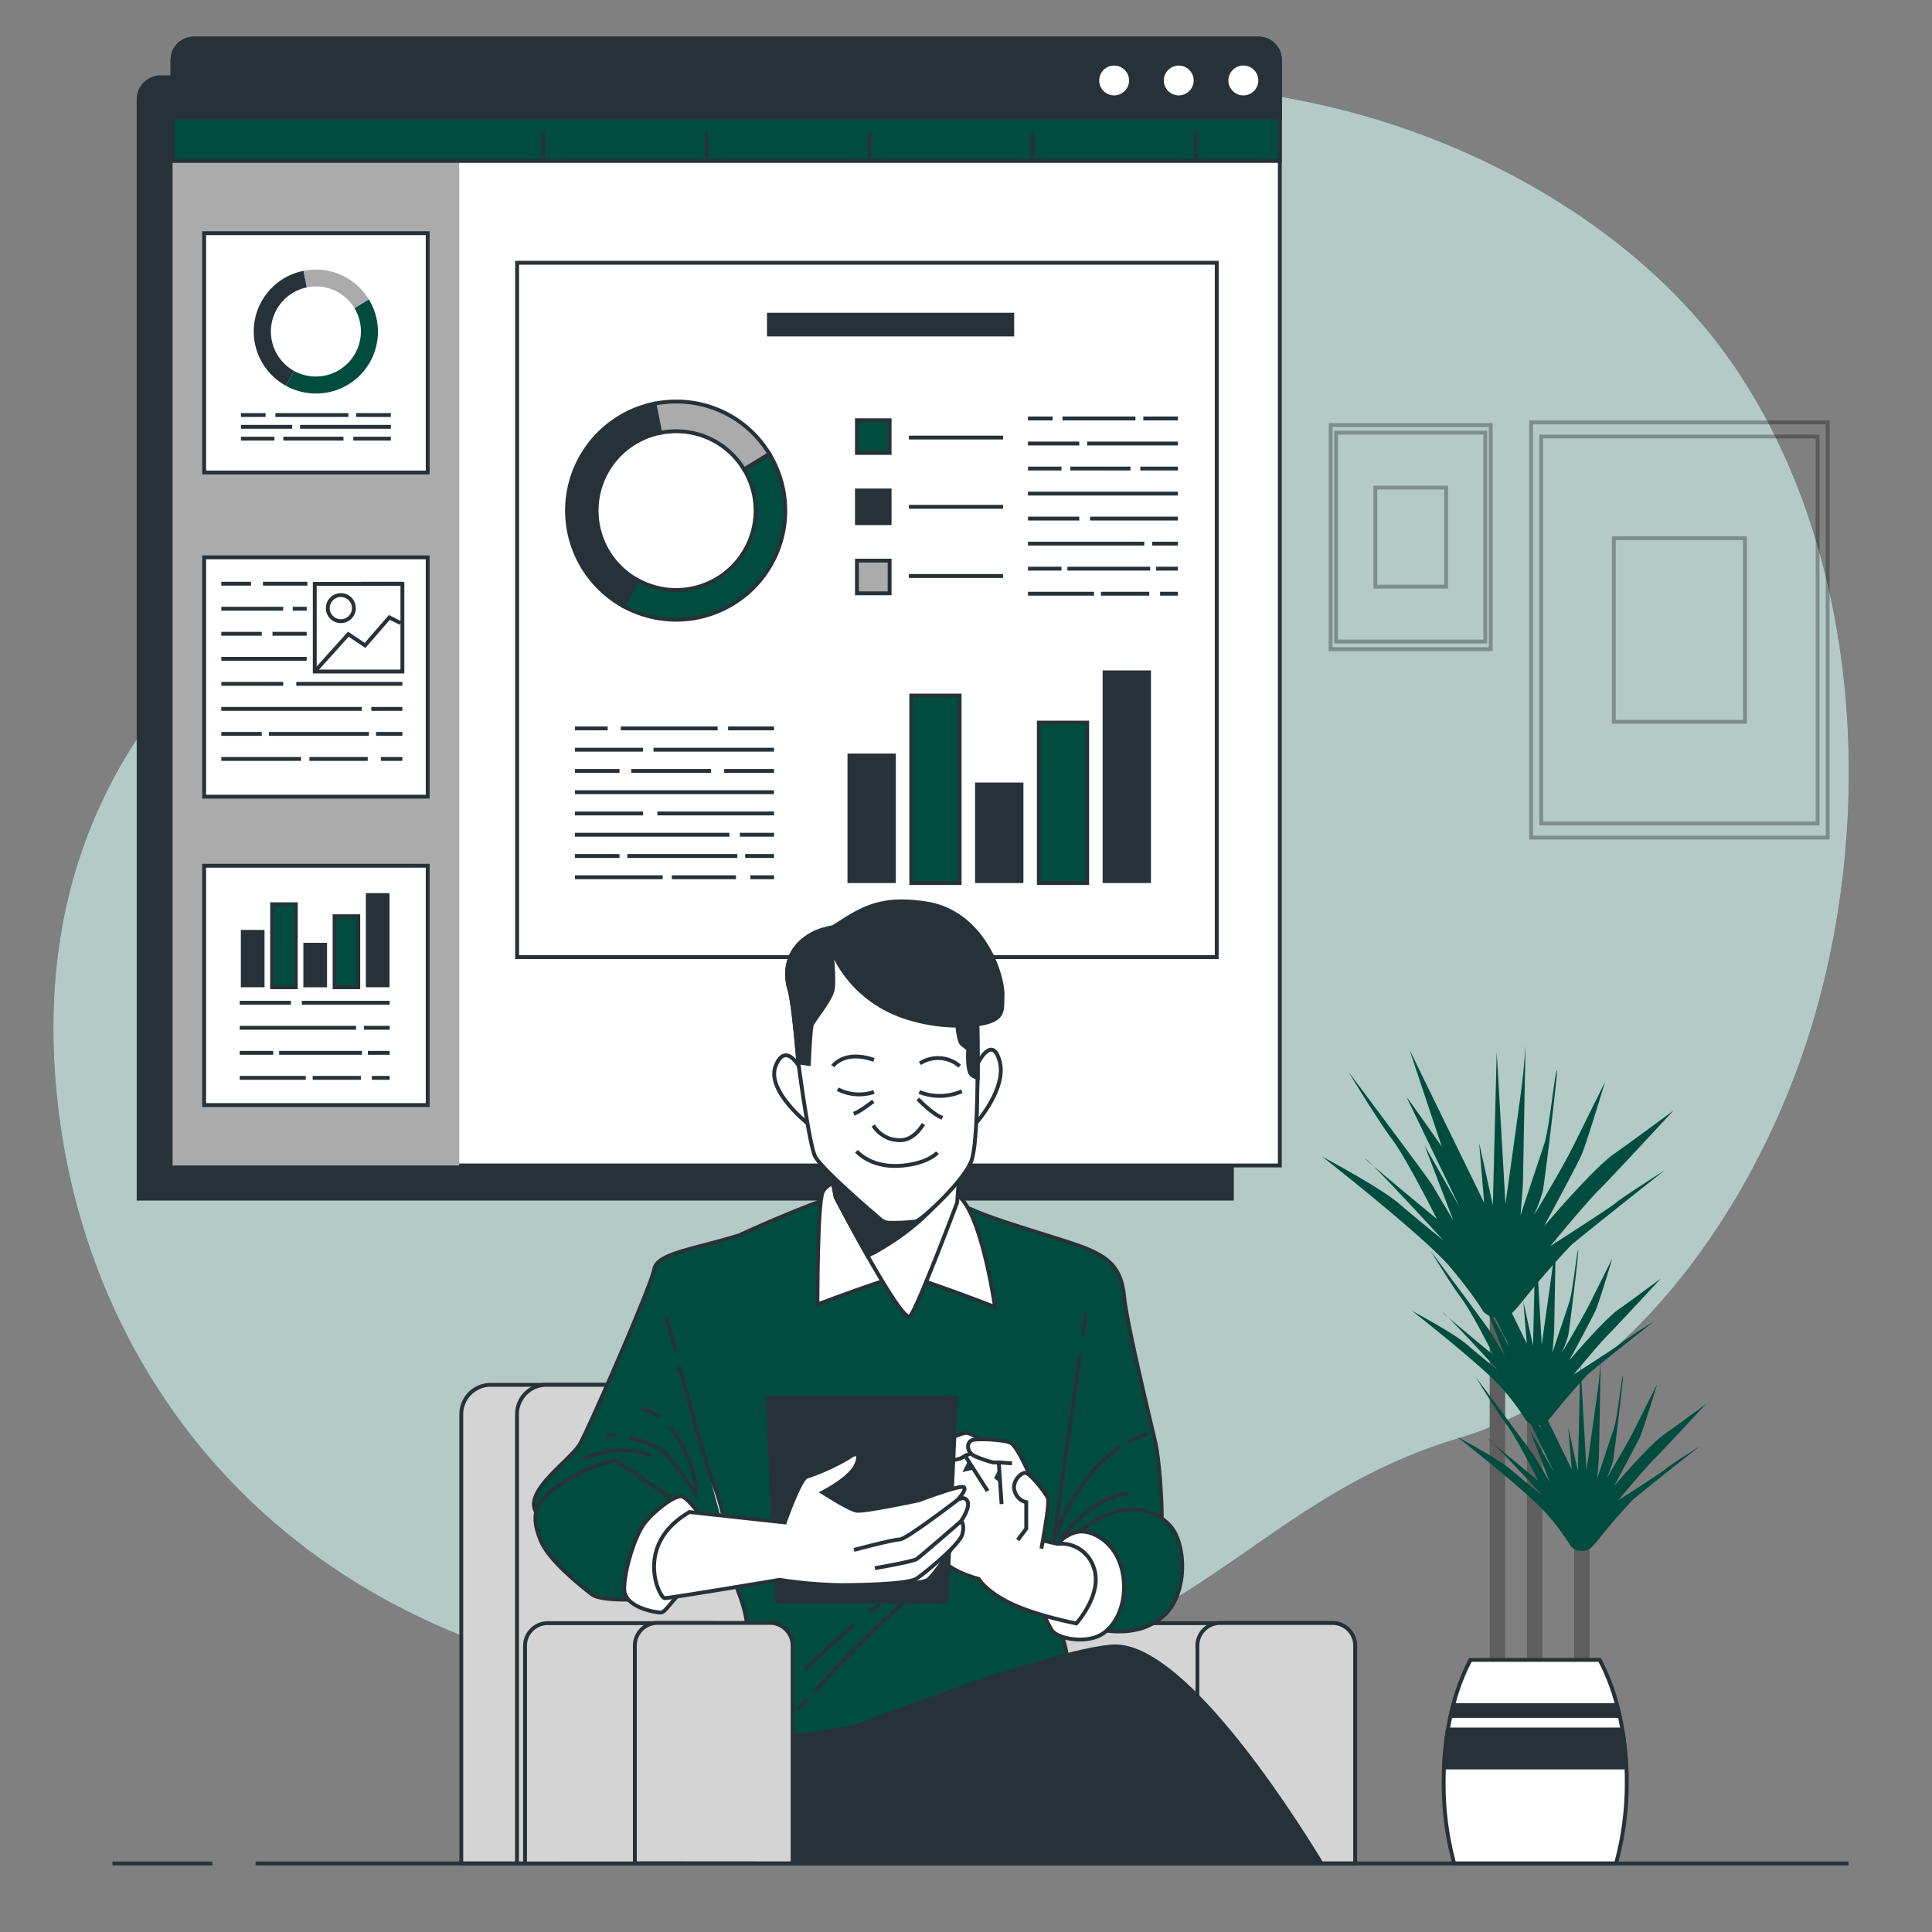 <?xml version="1.0" encoding="UTF-8"?>
<svg xmlns="http://www.w3.org/2000/svg" viewBox="0 0 500 500">
  <rect x="0" y="0" width="500" height="500" fill="#808080" stroke="none"/>
  <g id="freepik--background-simple--inject-119">
    <path d="M464.86,277.39c-14.73,39.43-44.81,82.11-87.14,94.75-64,19.1-71.6,70.65-186.16,65.87A230.92,230.92,0,0,1,142,430.75,194.41,194.41,0,0,1,118.73,423C51.8,395.89,16.89,336.23,14,273.81c-3.82-82.11,53.46-121.24,90.69-144.15S186.79,18,299.44,21.77a224.06,224.06,0,0,1,50.92,7.44c37.91,10.26,76.44,32.95,98.84,66.12q2.52,3.75,4.82,7.64C484,153.82,484.93,223.63,464.86,277.39Z" style="fill:#004D40"></path>
    <path d="M464.86,277.39c-14.73,39.43-44.81,82.11-87.14,94.75-64,19.1-71.6,70.65-186.16,65.87A230.92,230.92,0,0,1,142,430.75,194.41,194.41,0,0,1,118.73,423C51.8,395.89,16.89,336.23,14,273.81c-3.82-82.11,53.46-121.24,90.69-144.15S186.79,18,299.44,21.77a224.06,224.06,0,0,1,50.92,7.44c37.91,10.26,76.44,32.95,98.84,66.12q2.52,3.75,4.82,7.64C484,153.82,484.93,223.63,464.86,277.39Z" style="fill:#fff;opacity:0.7"></path>
  </g>
  <g id="freepik--Pictures--inject-119">
    <g style="opacity:0.3">
      <rect x="396.25" y="109.32" width="76.75" height="107.45" style="fill:none;stroke:#000;stroke-miterlimit:10"></rect>
      <rect x="398.86" y="112.97" width="71.53" height="100.14" style="fill:none;stroke:#000;stroke-miterlimit:10"></rect>
      <rect x="417.65" y="139.29" width="33.94" height="47.51" style="fill:none;stroke:#000;stroke-miterlimit:10"></rect>
    </g>
    <g style="opacity:0.3">
      <rect x="344.37" y="110" width="41.43" height="58" style="fill:none;stroke:#000;stroke-miterlimit:10"></rect>
      <rect x="345.78" y="111.97" width="38.61" height="54.05" style="fill:none;stroke:#000;stroke-miterlimit:10"></rect>
      <rect x="355.93" y="126.18" width="18.32" height="25.65" style="fill:none;stroke:#000;stroke-miterlimit:10"></rect>
    </g>
  </g>
  <g id="freepik--Plant--inject-119">
    <line x1="397.17" y1="434.2" x2="397.17" y2="356.72" style="fill:none;stroke:#5e5e5e;stroke-miterlimit:10;stroke-width:4px"></line>
    <line x1="387.53" y1="435.77" x2="387.53" y2="328.76" style="fill:none;stroke:#5e5e5e;stroke-miterlimit:10;stroke-width:4px"></line>
    <line x1="409.39" y1="436.29" x2="409.39" y2="398.71" style="fill:none;stroke:#5e5e5e;stroke-miterlimit:10;stroke-width:4px"></line>
    <path d="M383.78,339.31s-1.93-3.54-8.38-11.28-33.21-28.7-33.21-28.7,15.16,8.06,20,12.25,11.29,9.35,11.29,9.35-18.06-19.66-20-20.95,18.37,15.47,18.37,15.47-7.73-15.47-11.6-20.63S349,277.41,349,277.41s21,28,21.93,29.66,5.16,8.71,5.16,8.71l-7.42-19.35,9,15.8s-12.9-26.76-13.54-28.05,9,12.57,9,12.57l-8.38-25.14,19.35,39.65-1.29-15.47,3.54,16.12,1-39.66,2.26,39.33s3.54-25.14,4.19-30.3,1-10.64,1-10.64-.65,34.17-.65,35.14-.64,8.71-.64,8.71l6.12-18.38c1.29-3.87,2.58-17.09,3.23-19s-3.23,29.66-3.55,31a36.31,36.31,0,0,1-2.26,6.12c-1,1.94,7.1-11.6,10-17.41L415.38,280s-4.84,16.12-6.13,19-9.67,18.38-9.67,18.38,12.58-14.83,18.06-18.7,15.47-11.29,15.47-11.29S417,304.81,413.77,308s-12.58,14.51-12.58,14.51,16.12-10.32,17.09-11.29,12.58-8.38,12.58-8.38-23.41,18.49-24.51,19.67c-9.35,10-12.57,14.83-14.51,16.76A5.36,5.36,0,0,1,383.78,339.31Z" style="fill:#004D40"></path>
    <path d="M394.91,367.58a59.52,59.52,0,0,0-5.93-8c-4.56-5.47-23.49-20.29-23.49-20.29s10.72,5.7,14.14,8.66,8,6.62,8,6.62-12.77-13.91-14.14-14.83,13,10.95,13,10.95-5.47-10.95-8.21-14.6-8-12.31-8-12.31,14.82,19.84,15.51,21l3.65,6.16-5.25-13.69,6.39,11.18s-9.12-18.93-9.58-19.84,6.39,8.89,6.39,8.89l-5.93-17.79,13.68,28.05-.91-10.94,2.51,11.4.68-28.05L399,348s2.5-17.79,3-21.43.68-7.53.68-7.53-.45,24.17-.45,24.86-.46,6.16-.46,6.16l4.34-13c.91-2.74,1.82-12.09,2.28-13.46s-2.28,21-2.51,21.89a25.67,25.67,0,0,1-1.6,4.34c-.68,1.37,5-8.21,7.07-12.32l5.93-11.86s-3.42,11.41-4.33,13.46-6.84,13-6.84,13,8.89-10.49,12.77-13.23,10.94-8,10.94-8-11.4,12.31-13.68,14.59-8.89,10.27-8.89,10.27,11.4-7.3,12.08-8,8.9-5.92,8.9-5.92-16.56,13.07-17.34,13.91c-6.61,7.07-8.89,10.49-10.26,11.86A3.8,3.8,0,0,1,394.91,367.58Z" style="fill:#004D40"></path>
    <path d="M406.52,400.14a59.18,59.18,0,0,0-5.93-8c-4.56-5.48-23.49-20.3-23.49-20.3s10.72,5.7,14.14,8.67,8,6.61,8,6.61-12.77-13.91-14.14-14.82,13,10.94,13,10.94-5.47-10.94-8.21-14.59-8-12.32-8-12.32,14.82,19.84,15.51,21,3.64,6.16,3.64,6.16l-5.24-13.68L402.18,381s-9.12-18.93-9.57-19.84S399,370,399,370l-5.93-17.79,13.69,28.05-.92-10.95,2.51,11.4L409,352.7l1.59,27.83s2.51-17.79,3-21.44.68-7.53.68-7.53-.45,24.18-.45,24.86-.46,6.16-.46,6.16l4.33-13c.91-2.74,1.83-12.09,2.28-13.46s-2.28,21-2.51,21.9a25.77,25.77,0,0,1-1.59,4.33c-.69,1.37,5-8.21,7.07-12.31l5.93-11.86s-3.42,11.4-4.34,13.45-6.84,13-6.84,13,8.9-10.49,12.77-13.23,11-8,11-8S430,375.74,427.73,378s-8.9,10.26-8.9,10.26,11.41-7.3,12.09-8,8.89-5.93,8.89-5.93-16.55,13.08-17.33,13.91c-6.61,7.07-8.89,10.49-10.26,11.86A3.79,3.79,0,0,1,406.52,400.14Z" style="fill:#004D40"></path>
    <path d="M418.23,482.26A78.73,78.73,0,0,0,421,461.37c0-1.33,0-2.65-.09-3.95a80.4,80.4,0,0,0-1.05-9.83c-.2-1.19-.43-2.36-.68-3.51-.21-.95-.44-1.89-.68-2.81A54.73,54.73,0,0,0,414,429.58H380.54a55.26,55.26,0,0,0-4.46,11.69c-.25.92-.47,1.86-.68,2.81-.26,1.15-.48,2.32-.69,3.51a80.43,80.43,0,0,0-1,9.83c-.07,1.3-.09,2.62-.09,3.95a78.32,78.32,0,0,0,2.72,20.89Z" style="fill:#fff;stroke:#263238;stroke-miterlimit:10"></path>
    <path d="M418.45,441.27H376.08c-.25.92-.47,1.86-.68,2.81h43.73C418.92,443.13,418.69,442.19,418.45,441.27Zm1.36,6.32h-45.1a80.43,80.43,0,0,0-1,9.83h47.19A80.4,80.4,0,0,0,419.81,447.59Z" style="fill:#263238;stroke:#263238;stroke-miterlimit:10"></path>
  </g>
  <g id="freepik--Screen--inject-119">
    <path d="M41.58,20H318.81a0,0,0,0,1,0,0v290.2a0,0,0,0,1,0,0H35.88a0,0,0,0,1,0,0V25.69a5.7,5.7,0,0,1,5.7-5.7Z" style="fill:#263238;stroke:#263238;stroke-miterlimit:10"></path>
    <path d="M50.16,10H325.72a5.5,5.5,0,0,1,5.5,5.5V301.62a0,0,0,0,1,0,0H44.66a0,0,0,0,1,0,0V15.5a5.5,5.5,0,0,1,5.5-5.5Z" style="fill:#fff;stroke:#263238;stroke-miterlimit:10"></path>
    <path d="M50.16,10h63.19a5.5,5.5,0,0,1,5.5,5.5V301.62a0,0,0,0,1,0,0H44.66a0,0,0,0,1,0,0V15.5A5.5,5.5,0,0,1,50.16,10Z" style="fill:#ababab"></path>
    <path d="M50.16,10H325.72a5.5,5.5,0,0,1,5.5,5.5V41.65a0,0,0,0,1,0,0H44.66a0,0,0,0,1,0,0V15.5A5.5,5.5,0,0,1,50.16,10Z" style="fill:#004D40;stroke:#263238;stroke-miterlimit:10"></path>
    <path d="M50.16,10H325.72a5.5,5.5,0,0,1,5.5,5.5V30.42a0,0,0,0,1,0,0H44.66a0,0,0,0,1,0,0V15.5A5.5,5.5,0,0,1,50.16,10Z" style="fill:#263238;stroke:#263238;stroke-miterlimit:10"></path>
    <path d="M292.7,20.83a4.36,4.36,0,1,0-4.36,4.36A4.37,4.37,0,0,0,292.7,20.83Z" style="fill:#fff;stroke:#263238;stroke-miterlimit:10"></path>
    <path d="M309.42,20.83a4.36,4.36,0,1,0-4.36,4.36A4.37,4.37,0,0,0,309.42,20.83Z" style="fill:#fff;stroke:#263238;stroke-miterlimit:10"></path>
    <path d="M326.15,20.83a4.37,4.37,0,1,0-4.37,4.36A4.37,4.37,0,0,0,326.15,20.83Z" style="fill:#fff;stroke:#263238;stroke-miterlimit:10"></path>
    <line x1="140.63" y1="40.97" x2="140.63" y2="34.16" style="fill:none;stroke:#263238;stroke-miterlimit:10"></line>
    <line x1="182.83" y1="40.97" x2="182.83" y2="34.16" style="fill:none;stroke:#263238;stroke-miterlimit:10"></line>
    <line x1="225.04" y1="40.97" x2="225.04" y2="34.16" style="fill:none;stroke:#263238;stroke-miterlimit:10"></line>
    <line x1="267.24" y1="40.97" x2="267.24" y2="34.16" style="fill:none;stroke:#263238;stroke-miterlimit:10"></line>
    <line x1="309.44" y1="40.97" x2="309.44" y2="34.16" style="fill:none;stroke:#263238;stroke-miterlimit:10"></line>
    <rect x="133.83" y="68" width="181.06" height="179.7" style="fill:#fff;stroke:#263238;stroke-miterlimit:10"></rect>
    <line x1="235.21" y1="113.24" x2="259.59" y2="113.24" style="fill:none;stroke:#263238;stroke-miterlimit:10"></line>
    <line x1="235.21" y1="131.16" x2="259.59" y2="131.16" style="fill:none;stroke:#263238;stroke-miterlimit:10"></line>
    <line x1="235.21" y1="149.07" x2="259.59" y2="149.07" style="fill:none;stroke:#263238;stroke-miterlimit:10"></line>
    <line x1="188.43" y1="188.51" x2="200.32" y2="188.51" style="fill:none;stroke:#263238;stroke-miterlimit:10"></line>
    <line x1="160.66" y1="188.51" x2="185.72" y2="188.51" style="fill:none;stroke:#263238;stroke-miterlimit:10"></line>
    <line x1="148.8" y1="188.51" x2="157.27" y2="188.51" style="fill:none;stroke:#263238;stroke-miterlimit:10"></line>
    <line x1="169.13" y1="194.02" x2="200.32" y2="194.02" style="fill:none;stroke:#263238;stroke-miterlimit:10"></line>
    <line x1="148.8" y1="194.02" x2="166.42" y2="194.02" style="fill:none;stroke:#263238;stroke-miterlimit:10"></line>
    <line x1="187.42" y1="199.52" x2="200.32" y2="199.52" style="fill:none;stroke:#263238;stroke-miterlimit:10"></line>
    <line x1="163.37" y1="199.52" x2="184.03" y2="199.52" style="fill:none;stroke:#263238;stroke-miterlimit:10"></line>
    <line x1="148.8" y1="199.52" x2="160.32" y2="199.52" style="fill:none;stroke:#263238;stroke-miterlimit:10"></line>
    <line x1="148.8" y1="205.02" x2="200.32" y2="205.02" style="fill:none;stroke:#263238;stroke-miterlimit:10"></line>
    <line x1="170.14" y1="210.52" x2="200.32" y2="210.52" style="fill:none;stroke:#263238;stroke-miterlimit:10"></line>
    <line x1="148.8" y1="210.52" x2="166.42" y2="210.52" style="fill:none;stroke:#263238;stroke-miterlimit:10"></line>
    <line x1="191.48" y1="216.03" x2="200.32" y2="216.03" style="fill:none;stroke:#263238;stroke-miterlimit:10"></line>
    <line x1="148.8" y1="216.03" x2="188.77" y2="216.03" style="fill:none;stroke:#263238;stroke-miterlimit:10"></line>
    <line x1="192.84" y1="221.53" x2="200.32" y2="221.53" style="fill:none;stroke:#263238;stroke-miterlimit:10"></line>
    <line x1="162.35" y1="221.53" x2="190.81" y2="221.53" style="fill:none;stroke:#263238;stroke-miterlimit:10"></line>
    <line x1="148.8" y1="221.53" x2="160.32" y2="221.53" style="fill:none;stroke:#263238;stroke-miterlimit:10"></line>
    <line x1="194.19" y1="227.03" x2="200.32" y2="227.03" style="fill:none;stroke:#263238;stroke-miterlimit:10"></line>
    <line x1="173.87" y1="227.03" x2="190.47" y2="227.03" style="fill:none;stroke:#263238;stroke-miterlimit:10"></line>
    <line x1="148.8" y1="227.03" x2="171.5" y2="227.03" style="fill:none;stroke:#263238;stroke-miterlimit:10"></line>
    <line x1="295.89" y1="108.3" x2="304.84" y2="108.3" style="fill:none;stroke:#263238;stroke-miterlimit:10"></line>
    <line x1="274.97" y1="108.3" x2="293.85" y2="108.3" style="fill:none;stroke:#263238;stroke-miterlimit:10"></line>
    <line x1="266.04" y1="108.3" x2="272.42" y2="108.3" style="fill:none;stroke:#263238;stroke-miterlimit:10"></line>
    <line x1="281.35" y1="114.78" x2="304.84" y2="114.78" style="fill:none;stroke:#263238;stroke-miterlimit:10"></line>
    <line x1="266.04" y1="114.78" x2="279.31" y2="114.78" style="fill:none;stroke:#263238;stroke-miterlimit:10"></line>
    <line x1="295.12" y1="121.26" x2="304.84" y2="121.26" style="fill:none;stroke:#263238;stroke-miterlimit:10"></line>
    <line x1="277.01" y1="121.26" x2="292.57" y2="121.26" style="fill:none;stroke:#263238;stroke-miterlimit:10"></line>
    <line x1="266.04" y1="121.26" x2="274.71" y2="121.26" style="fill:none;stroke:#263238;stroke-miterlimit:10"></line>
    <line x1="266.04" y1="127.74" x2="304.84" y2="127.74" style="fill:none;stroke:#263238;stroke-miterlimit:10"></line>
    <line x1="282.11" y1="134.21" x2="304.84" y2="134.21" style="fill:none;stroke:#263238;stroke-miterlimit:10"></line>
    <line x1="266.04" y1="134.21" x2="279.31" y2="134.21" style="fill:none;stroke:#263238;stroke-miterlimit:10"></line>
    <line x1="298.18" y1="140.69" x2="304.84" y2="140.69" style="fill:none;stroke:#263238;stroke-miterlimit:10"></line>
    <line x1="266.04" y1="140.69" x2="296.14" y2="140.69" style="fill:none;stroke:#263238;stroke-miterlimit:10"></line>
    <line x1="299.2" y1="147.17" x2="304.84" y2="147.17" style="fill:none;stroke:#263238;stroke-miterlimit:10"></line>
    <line x1="276.24" y1="147.17" x2="297.67" y2="147.17" style="fill:none;stroke:#263238;stroke-miterlimit:10"></line>
    <line x1="266.04" y1="147.17" x2="274.71" y2="147.17" style="fill:none;stroke:#263238;stroke-miterlimit:10"></line>
    <line x1="300.23" y1="153.65" x2="304.84" y2="153.65" style="fill:none;stroke:#263238;stroke-miterlimit:10"></line>
    <line x1="284.92" y1="153.65" x2="297.42" y2="153.65" style="fill:none;stroke:#263238;stroke-miterlimit:10"></line>
    <line x1="266.04" y1="153.65" x2="283.13" y2="153.65" style="fill:none;stroke:#263238;stroke-miterlimit:10"></line>
    <path d="M175,160.38a28.33,28.33,0,0,1-13.67-3.52l3.72-6.73a20.55,20.55,0,0,0,27.5-28.66l6.56-4A28.23,28.23,0,0,1,175,160.38Z" style="fill:#004D40;stroke:#263238;stroke-miterlimit:10"></path>
    <path d="M161.32,156.86a28.24,28.24,0,0,1,8-52.38l1.52,7.54A20.55,20.55,0,0,0,165,150.13Z" style="fill:#263238;stroke:#263238;stroke-miterlimit:10"></path>
    <path d="M192.54,121.47A20.43,20.43,0,0,0,175,111.61a20.83,20.83,0,0,0-4.11.41l-1.52-7.54a28.59,28.59,0,0,1,5.63-.56,28.05,28.05,0,0,1,24.11,13.55Z" style="fill:#ababab;stroke:#263238;stroke-miterlimit:10"></path>
    <rect x="221.77" y="108.76" width="8.46" height="8.46" style="fill:#004D40;stroke:#263238;stroke-miterlimit:10"></rect>
    <rect x="221.77" y="126.93" width="8.46" height="8.46" style="fill:#263238;stroke:#263238;stroke-miterlimit:10"></rect>
    <rect x="221.77" y="145.09" width="8.46" height="8.46" style="fill:#ababab;stroke:#263238;stroke-miterlimit:10"></rect>
    <rect x="219.33" y="195.02" width="12.51" height="33.51" style="fill:#263238"></rect>
    <rect x="235.84" y="180.01" width="12.51" height="48.52" style="fill:#004D40;stroke:#263238;stroke-miterlimit:10"></rect>
    <rect x="252.35" y="202.52" width="12.51" height="26.01" style="fill:#263238"></rect>
    <rect x="268.85" y="187.01" width="12.51" height="41.52" style="fill:#004D40;stroke:#263238;stroke-miterlimit:10"></rect>
    <rect x="285.36" y="173.51" width="12.51" height="55.02" style="fill:#263238"></rect>
    <rect x="198.49" y="80.94" width="63.98" height="6.13" style="fill:#263238"></rect>
    <rect x="52.83" y="60.35" width="57.86" height="61.94" style="fill:#fff;stroke:#263238;stroke-miterlimit:10"></rect>
    <path d="M81.75,101.84a16.05,16.05,0,0,1-7.76-2L76.11,96A11.67,11.67,0,0,0,91.72,79.74l3.73-2.27a16,16,0,0,1-13.7,24.37Z" style="fill:#004D40"></path>
    <path d="M74,99.83a16,16,0,0,1,4.57-29.74l.86,4.28A11.67,11.67,0,0,0,76.11,96Z" style="fill:#263238"></path>
    <path d="M91.72,79.74a11.58,11.58,0,0,0-10-5.6,12.11,12.11,0,0,0-2.33.23l-.86-4.28a16.2,16.2,0,0,1,3.19-.32,15.94,15.94,0,0,1,13.7,7.7Z" style="fill:#ababab"></path>
    <line x1="92.2" y1="107.41" x2="101.15" y2="107.41" style="fill:none;stroke:#263238;stroke-miterlimit:10"></line>
    <line x1="71.28" y1="107.41" x2="90.16" y2="107.41" style="fill:none;stroke:#263238;stroke-miterlimit:10"></line>
    <line x1="62.35" y1="107.41" x2="68.73" y2="107.41" style="fill:none;stroke:#263238;stroke-miterlimit:10"></line>
    <line x1="77.66" y1="110.46" x2="101.15" y2="110.46" style="fill:none;stroke:#263238;stroke-miterlimit:10"></line>
    <line x1="62.35" y1="110.46" x2="75.62" y2="110.46" style="fill:none;stroke:#263238;stroke-miterlimit:10"></line>
    <line x1="91.44" y1="113.52" x2="101.15" y2="113.52" style="fill:none;stroke:#263238;stroke-miterlimit:10"></line>
    <line x1="73.32" y1="113.52" x2="88.89" y2="113.52" style="fill:none;stroke:#263238;stroke-miterlimit:10"></line>
    <line x1="62.35" y1="113.52" x2="71.03" y2="113.52" style="fill:none;stroke:#263238;stroke-miterlimit:10"></line>
    <rect x="52.83" y="144.24" width="57.86" height="61.94" style="fill:#fff;stroke:#263238;stroke-miterlimit:10"></rect>
    <line x1="93.32" y1="151.06" x2="104.13" y2="151.06" style="fill:none;stroke:#263238;stroke-miterlimit:10"></line>
    <line x1="68.05" y1="151.06" x2="79.55" y2="151.06" style="fill:none;stroke:#263238;stroke-miterlimit:10"></line>
    <line x1="57.27" y1="151.06" x2="64.97" y2="151.06" style="fill:none;stroke:#263238;stroke-miterlimit:10"></line>
    <line x1="75.76" y1="157.54" x2="79.37" y2="157.54" style="fill:none;stroke:#263238;stroke-miterlimit:10"></line>
    <line x1="57.27" y1="157.54" x2="73.29" y2="157.54" style="fill:none;stroke:#263238;stroke-miterlimit:10"></line>
    <line x1="70.52" y1="164.02" x2="79.37" y2="164.02" style="fill:none;stroke:#263238;stroke-miterlimit:10"></line>
    <line x1="57.27" y1="164.02" x2="67.74" y2="164.02" style="fill:none;stroke:#263238;stroke-miterlimit:10"></line>
    <line x1="57.27" y1="170.5" x2="79.37" y2="170.5" style="fill:none;stroke:#263238;stroke-miterlimit:10"></line>
    <line x1="76.68" y1="176.98" x2="104.13" y2="176.98" style="fill:none;stroke:#263238;stroke-miterlimit:10"></line>
    <line x1="57.27" y1="176.98" x2="73.29" y2="176.98" style="fill:none;stroke:#263238;stroke-miterlimit:10"></line>
    <line x1="96.09" y1="183.46" x2="104.13" y2="183.46" style="fill:none;stroke:#263238;stroke-miterlimit:10"></line>
    <line x1="57.27" y1="183.46" x2="93.63" y2="183.46" style="fill:none;stroke:#263238;stroke-miterlimit:10"></line>
    <line x1="97.33" y1="189.93" x2="104.13" y2="189.93" style="fill:none;stroke:#263238;stroke-miterlimit:10"></line>
    <line x1="69.59" y1="189.93" x2="95.48" y2="189.93" style="fill:none;stroke:#263238;stroke-miterlimit:10"></line>
    <line x1="57.27" y1="189.93" x2="67.74" y2="189.93" style="fill:none;stroke:#263238;stroke-miterlimit:10"></line>
    <line x1="98.56" y1="196.41" x2="104.13" y2="196.41" style="fill:none;stroke:#263238;stroke-miterlimit:10"></line>
    <line x1="80.07" y1="196.41" x2="95.17" y2="196.41" style="fill:none;stroke:#263238;stroke-miterlimit:10"></line>
    <line x1="57.27" y1="196.41" x2="77.91" y2="196.41" style="fill:none;stroke:#263238;stroke-miterlimit:10"></line>
    <rect x="81.46" y="151.11" width="22.68" height="22.68" style="fill:none;stroke:#263238;stroke-miterlimit:10"></rect>
    <polyline points="81.46 173.78 90.14 164.13 94.48 167.03 100.76 159.79 103.65 161.24" style="fill:none;stroke:#263238;stroke-miterlimit:10"></polyline>
    <circle cx="88.21" cy="157.38" r="3.38" style="fill:none;stroke:#263238;stroke-miterlimit:10"></circle>
    <rect x="52.83" y="224.05" width="57.86" height="61.94" style="fill:#fff;stroke:#263238;stroke-miterlimit:10"></rect>
    <line x1="78.11" y1="259.51" x2="100.84" y2="259.51" style="fill:none;stroke:#263238;stroke-miterlimit:10"></line>
    <line x1="62.04" y1="259.51" x2="75.3" y2="259.51" style="fill:none;stroke:#263238;stroke-miterlimit:10"></line>
    <line x1="94.18" y1="265.99" x2="100.84" y2="265.99" style="fill:none;stroke:#263238;stroke-miterlimit:10"></line>
    <line x1="62.04" y1="265.99" x2="92.14" y2="265.99" style="fill:none;stroke:#263238;stroke-miterlimit:10"></line>
    <line x1="95.2" y1="272.47" x2="100.84" y2="272.47" style="fill:none;stroke:#263238;stroke-miterlimit:10"></line>
    <line x1="72.24" y1="272.47" x2="93.67" y2="272.47" style="fill:none;stroke:#263238;stroke-miterlimit:10"></line>
    <line x1="62.04" y1="272.47" x2="70.71" y2="272.47" style="fill:none;stroke:#263238;stroke-miterlimit:10"></line>
    <line x1="96.22" y1="278.95" x2="100.84" y2="278.95" style="fill:none;stroke:#263238;stroke-miterlimit:10"></line>
    <line x1="80.92" y1="278.95" x2="93.42" y2="278.95" style="fill:none;stroke:#263238;stroke-miterlimit:10"></line>
    <line x1="62.04" y1="278.95" x2="79.13" y2="278.95" style="fill:none;stroke:#263238;stroke-miterlimit:10"></line>
    <rect x="62.33" y="240.66" width="6.13" height="14.84" style="fill:#263238"></rect>
    <rect x="70.42" y="234.02" width="6.13" height="21.48" style="fill:#004D40;stroke:#263238;stroke-miterlimit:10"></rect>
    <rect x="78.51" y="243.99" width="6.13" height="11.52" style="fill:#263238"></rect>
    <rect x="86.59" y="237.12" width="6.13" height="18.38" style="fill:#004D40;stroke:#263238;stroke-miterlimit:10"></rect>
    <rect x="94.68" y="231.14" width="6.13" height="24.36" style="fill:#263238"></rect>
  </g>
  <g id="freepik--Character--inject-119">
    <path d="M263.92,482.26V366.1a7.62,7.62,0,0,0-7.54-7.71H126.92a7.63,7.63,0,0,0-7.54,7.71V482.26Z" style="fill:#d4d4d4;stroke:#263238;stroke-miterlimit:10"></path>
    <path d="M278.34,482.26V366.1a7.63,7.63,0,0,0-7.54-7.71H141.34a7.62,7.62,0,0,0-7.54,7.71V482.26Z" style="fill:#d4d4d4;stroke:#263238;stroke-miterlimit:10"></path>
    <path d="M350.71,482.26V426a5.87,5.87,0,0,0-5.8-5.93H271.77A5.86,5.86,0,0,0,266,426v56.3Z" style="fill:#d4d4d4;stroke:#263238;stroke-miterlimit:10"></path>
    <path d="M350.71,482.26V426.15a5.89,5.89,0,0,0-5.62-6.12H315.51a5.89,5.89,0,0,0-5.62,6.12v56.11Z" style="fill:#d4d4d4;stroke:#263238;stroke-miterlimit:10"></path>
    <path d="M336.54,482.26c-13-8.31-43.94-28.44-50.31-35.87-8.11-9.46-9.8-12.5-16.22-12.16s-72,9.46-72,9.46a28.34,28.34,0,0,0-5.41,12.16c-.84,5.63,6,21.3,8.36,26.41Z" style="fill:#263238;stroke:#263238;stroke-miterlimit:10"></path>
    <path d="M224.06,307.85c1,.06,20.27,2,28,5.41s24.33,7.77,29.74,10.14,8.44,5.06,9.12,12.16,7.1,33.45,8.11,37.84,2.7,23,.68,28.73-26,6.42-26,6.42-.34,9.12,1,14.19,4.73,13.18-6.42,15.2-68.59,14.2-72.65,11.49-2.36-23.65-2.36-28.72-5.07-15.54-5.07-15.54a89,89,0,0,0-14.19,4.73c-5.75,2.7-13.18,1.35-22.64-1.69S141.27,396.38,138.57,391s9.12-13.18,11.48-17.24,18.59-41.22,19.27-45.28,9.79-5.06,22-8.78C191.28,319.68,217.64,307.51,224.06,307.85Z" style="fill:#004D40;stroke:#263238;stroke-miterlimit:10"></path>
    <path d="M210.57,437.93c8.81-9.66,30.3-32.13,45.87-39.42" style="fill:none;stroke:#263238;stroke-miterlimit:10"></path>
    <path d="M206.56,442.42s.86-1,2.4-2.7" style="fill:none;stroke:#263238;stroke-miterlimit:10"></path>
    <path d="M225.19,417.11c.9-.68,1.8-1.35,2.69-2" style="fill:none;stroke:#263238;stroke-miterlimit:10"></path>
    <path d="M208.27,432.19s5.92-6,12.87-11.84" style="fill:none;stroke:#263238;stroke-miterlimit:10"></path>
    <path d="M175.82,353.51c3,11.29,7.23,26.56,8.87,30.6,2.7,6.62,4.42,17.9,4.42,17.9" style="fill:#fff;stroke:#263238;stroke-miterlimit:10"></path>
    <path d="M172.44,340.72s1,3.75,2.39,9.08" style="fill:#fff;stroke:#263238;stroke-miterlimit:10"></path>
    <path d="M170.6,366.74a14.47,14.47,0,0,0-4.78-2.24" style="fill:none;stroke:#263238;stroke-miterlimit:10"></path>
    <path d="M163.07,372.14c3.69.79,8.15,2.39,10.59,5.6a105.08,105.08,0,0,1,6.38,9.07s.49-4.66-2.94-11.77a25.91,25.91,0,0,0-3.61-5.65" style="fill:none;stroke:#263238;stroke-miterlimit:10"></path>
    <path d="M157,371.37s.95,0,2.42.18" style="fill:none;stroke:#263238;stroke-miterlimit:10"></path>
    <path d="M151.11,377.49s8.83-4.16,17.41-.73" style="fill:none;stroke:#263238;stroke-miterlimit:10"></path>
    <line x1="279.55" y1="350.23" x2="271.96" y2="403.97" style="fill:#fff;stroke:#263238;stroke-miterlimit:10"></line>
    <line x1="281.03" y1="339.74" x2="280.22" y2="345.52" style="fill:#fff;stroke:#263238;stroke-miterlimit:10"></line>
    <path d="M292,373.17a20.16,20.16,0,0,1,5-2.05" style="fill:none;stroke:#263238;stroke-miterlimit:10"></path>
    <path d="M273.43,397.6s.74-5.64,8.09-15.2a35.44,35.44,0,0,1,8.32-7.91" style="fill:none;stroke:#263238;stroke-miterlimit:10"></path>
    <path d="M274.41,398.09s8.09-10.55,17.41-11.53" style="fill:none;stroke:#263238;stroke-miterlimit:10"></path>
    <path d="M220,305.15s-5.74.34-7.1,3.38-1.35,29.06-1.35,29.06,19.6-7.44,22.3-7.44,23.66,8.11,23.66,8.11-2.71-18.92-7.44-26.35-12.84-7.1-15.54-7.1S220,305.15,220,305.15Z" style="fill:#fff;stroke:#263238;stroke-miterlimit:10"></path>
    <path d="M214.93,302.78l1.35,7.1s17.24,33.11,19.26,30.75,12.17-29.4,12.17-29.4l.67-9.46s-8.11,5.41-12.84,5.41-19.26-7.78-19.26-7.78Z" style="fill:#fff;stroke:#263238;stroke-miterlimit:10"></path>
    <path d="M248.38,301.77s-8.11,5.41-12.84,5.41-19.26-7.78-19.26-7.78l-1.35,3.38,1.35,7.1s3.89,7.47,8.19,15.06a15,15,0,0,0,2-.92C245.28,313.47,248.38,301.77,248.38,301.77Z" style="fill:#263238;stroke:#263238;stroke-miterlimit:10"></path>
    <path d="M207.38,276.94s-3.89-7.78-6.61-1.17,8.94,15.55,8.94,15.55Z" style="fill:#fff;stroke:#263238;stroke-miterlimit:10"></path>
    <path d="M253.07,275.2s3.68-7.59,5.63-.59-6,15.93-6,15.93Z" style="fill:#fff;stroke:#263238;stroke-miterlimit:10"></path>
    <path d="M206.6,275s2.73,20.61,4.28,24.11c1.33,3,13.51,13.49,17.07,16.52a3.45,3.45,0,0,0,2.25.82,47.57,47.57,0,0,0,6.79-.33c1.56-.39,12-10,14.32-15.46s1.56-36.93,1.56-36.93-1.17-20.6-3.5-23.32-31.49-2.73-38.88,1.16-7.38,10.5-6.22,14.39S206.6,275,206.6,275Z" style="fill:#fff;stroke:#263238;stroke-miterlimit:10"></path>
    <path d="M239.77,233.82c-12.38-1.95-17.1,1.63-24.22,6.16a20.37,20.37,0,0,0-5.06,1.58c-7.38,3.89-7.38,10.5-6.22,14.39s2.33,19,2.33,19l2.73.39s.38-8.94.77-10.1,5.06-6.61,5.45-9.33-.39-10.5-.39-10.5,4.27,13.61,20.6,18.27a44.16,44.16,0,0,0,12,1.76c.21,2.23.59,4.34,1.27,4.85l1.55,1.17s-.39,5.44.78,6.6a3.13,3.13,0,0,0,1.66.83c.05-5.91,0-11.32-.07-13.79,7.37-1.05,6.27-3.78,6.5-7.08C259.79,252.62,254.54,236.16,239.77,233.82Z" style="fill:#263238;stroke:#263238;stroke-miterlimit:10"></path>
    <path d="M226,291.27a8.3,8.3,0,0,0,4.33,3.43c2.71.72,5.6.9,8.66-3.79" style="fill:none;stroke:#263238;stroke-miterlimit:10"></path>
    <path d="M221.67,297.94s3.43,4.15,10.83,3.79,10.1-3.42,10.1-3.42" style="fill:none;stroke:#263238;stroke-miterlimit:10"></path>
    <path d="M216.8,281.88a12,12,0,0,0,9.38.72" style="fill:none;stroke:#263238;stroke-miterlimit:10"></path>
    <path d="M237.91,282.6a14.19,14.19,0,0,0,11-.18" style="fill:none;stroke:#263238;stroke-miterlimit:10"></path>
    <path d="M215.53,275.93s2.89-4.33,10.65-1.63" style="fill:none;stroke:#263238;stroke-miterlimit:10"></path>
    <path d="M238.09,275.2a8.58,8.58,0,0,1,10.29.73" style="fill:none;stroke:#263238;stroke-miterlimit:10"></path>
    <path d="M226,285s-3.43,2.71-5.05,3.25" style="fill:none;stroke:#263238;stroke-miterlimit:10"></path>
    <path d="M237.55,284.41s3.79,4,6.32,4.87" style="fill:none;stroke:#263238;stroke-miterlimit:10"></path>
    <path d="M270.49,402.25s4.9-3.67,12.75-8.58,15.44-3.43,19.61,1.23,4.66,17.65-1.72,23.29-14.95,4.16-20.34,2.69-12-7.11-12.51-8.33S270.49,402.25,270.49,402.25Z" style="fill:#004D40;stroke:#263238;stroke-miterlimit:10"></path>
    <path d="M273.68,399.56s2.45-2.95,5.88-3.19,9.56,2.94,11,10.79-2,14.21-6.13,16.17-10.78.74-12.25-1.47a36.74,36.74,0,0,1-2.94-6.37Z" style="fill:#fff;stroke:#263238;stroke-miterlimit:10"></path>
    <path d="M269,391.22s-13.48-11-14.95-11.52-11.77,2.7-11.77,2.7l2.7,10.05s-1.23,1-5.15-2.45-6.37-8.09-7.84-6.62-2.21,4.41,1.22,8.09,8.09,8.58,10.54,12,9.56,5.15,9.56,5.15,1.72,3.18,8.34,6.37,16.91,5.15,16.91,5.15,7.11-7.85,4.41-14.71a8.85,8.85,0,0,0-9.31-5.88l-3.19-.74Z" style="fill:#fff;stroke:#263238;stroke-miterlimit:10"></path>
    <path d="M250.8,377.53s-8-6.51-10.11-6.21-6.7,2.56-8.52,3.83-.19,3.74,2,3.65a29.41,29.41,0,0,0,5.12-.84l1.29-.71,5.83,9.11" style="fill:#fff;stroke:#263238;stroke-miterlimit:10"></path>
    <line x1="240.58" y1="377.25" x2="243.71" y2="375.82" style="fill:#fff;stroke:#263238;stroke-miterlimit:10"></line>
    <path d="M260,377.05s-8-6.5-10.1-6.2-6.71,2.55-8.53,3.83-.19,3.73,2,3.65a29,29,0,0,0,5.12-.85l1.29-.7,5.82,9.1" style="fill:#fff;stroke:#263238;stroke-miterlimit:10"></path>
    <line x1="249.78" y1="376.78" x2="252.91" y2="375.34" style="fill:#fff;stroke:#263238;stroke-miterlimit:10"></line>
    <path d="M267.3,383.62s-3.92-9.56-5.88-10.29-7.11-1-9.31-.74-2,3.19,0,4.17a29,29,0,0,0,4.9,1.71h1.47l.73,10.79" style="fill:#fff;stroke:#263238;stroke-miterlimit:10"></path>
    <line x1="258.48" y1="378.47" x2="261.91" y2="378.72" style="fill:#fff;stroke:#263238;stroke-miterlimit:10"></line>
    <path d="M269.51,400.78s2.21-11.76,1.72-13-4.66-6.62-5.89-6.62-3.67,2.45-2.69,4.9a4,4,0,0,0,2.94,2.7v6.86l-2.21,2.95" style="fill:#fff;stroke:#263238;stroke-miterlimit:10"></path>
    <polygon points="245.02 414.45 201.08 414.45 198.64 361.69 247.46 361.69 245.02 414.45" style="fill:#263238;stroke:#263238;stroke-miterlimit:10"></polygon>
    <path d="M178.44,391.31s-17.23-12.5-18.92-13.17-11.15,3.37-16.56,7.43-5.07,8.11-3,13.18,10.13,11.49,13.18,13.85,17.57,1,17.57,1Z" style="fill:#004D40;stroke:#263238;stroke-miterlimit:10"></path>
    <path d="M181.82,393s-3.72-5.4-5.41-5.74-6.76,3.38-9.46,6.76-5.41,12.5-5.41,17.23,8.11,6.08,9.46,6.08,3.38-4.05,5.75-5.4S181.82,393,181.82,393Z" style="fill:#fff;stroke:#263238;stroke-miterlimit:10"></path>
    <path d="M232.5,409.85s6.12,0,7.59-1,6.13-7.84,6.87-9.31-2.21-1.47-3.92,1.71-8.34,5.64-10,6.62a25.09,25.09,0,0,1-5.64,1.72Z" style="fill:#fff;stroke:#263238;stroke-miterlimit:10"></path>
    <path d="M178.44,391.31,203.11,394s4-11.49,5.74-11.83a58.76,58.76,0,0,0,10.47-4.73c1.36-1,3.72-2.37,2.37,1.35s-8.79,7.44-8.79,7.44,6.76,4.39,8.79,4.73,16.22-2.71,16.22-2.71,10.47-4,11.49-3.38-1.69,3.38-1.69,3.38,2-1.35,2.7.34-1.69,5.07-1.69,5.07,1,.67.34,3.38-9.8,10.13-11.83,11.49-12.84,1.69-19.93,1.69a116.27,116.27,0,0,1-15.55-1.36s-28.38,4.74-29.73,4.74S163.91,399.76,178.44,391.31Z" style="fill:#fff;stroke:#263238;stroke-miterlimit:10"></path>
    <path d="M247.71,388.27s-13.18,10.14-14.87,10.14-11.83,2.7-11.83,2.7" style="fill:#fff;stroke:#263238;stroke-miterlimit:10"></path>
    <path d="M248.72,393.68s-10.47,9.12-11.49,9.8-10.81,2.36-10.81,2.36" style="fill:#fff;stroke:#263238;stroke-miterlimit:10"></path>
    <path d="M342,482.26c-9.08-14.91-36.85-57.82-54.45-56.14-21.29,2-89.21,29.73-89.21,29.73L321.6,482.26Z" style="fill:#263238;stroke:#263238;stroke-miterlimit:10"></path>
    <path d="M190.93,482.26V426a5.87,5.87,0,0,0-5.8-5.93H141.68a5.87,5.87,0,0,0-5.8,5.93v56.3Z" style="fill:#d4d4d4;stroke:#263238;stroke-miterlimit:10"></path>
    <path d="M205.12,482.26V426.15A5.89,5.89,0,0,0,199.5,420H169.92a5.89,5.89,0,0,0-5.62,6.12v56.11Z" style="fill:#d4d4d4;stroke:#263238;stroke-miterlimit:10"></path>
  </g>
  <g id="freepik--Line--inject-119">
    <line x1="54.95" y1="482.26" x2="29.1" y2="482.26" style="fill:none;stroke:#263238;stroke-miterlimit:10"></line>
    <line x1="478.42" y1="482.26" x2="66.15" y2="482.26" style="fill:none;stroke:#263238;stroke-miterlimit:10"></line>
  </g>
</svg>
